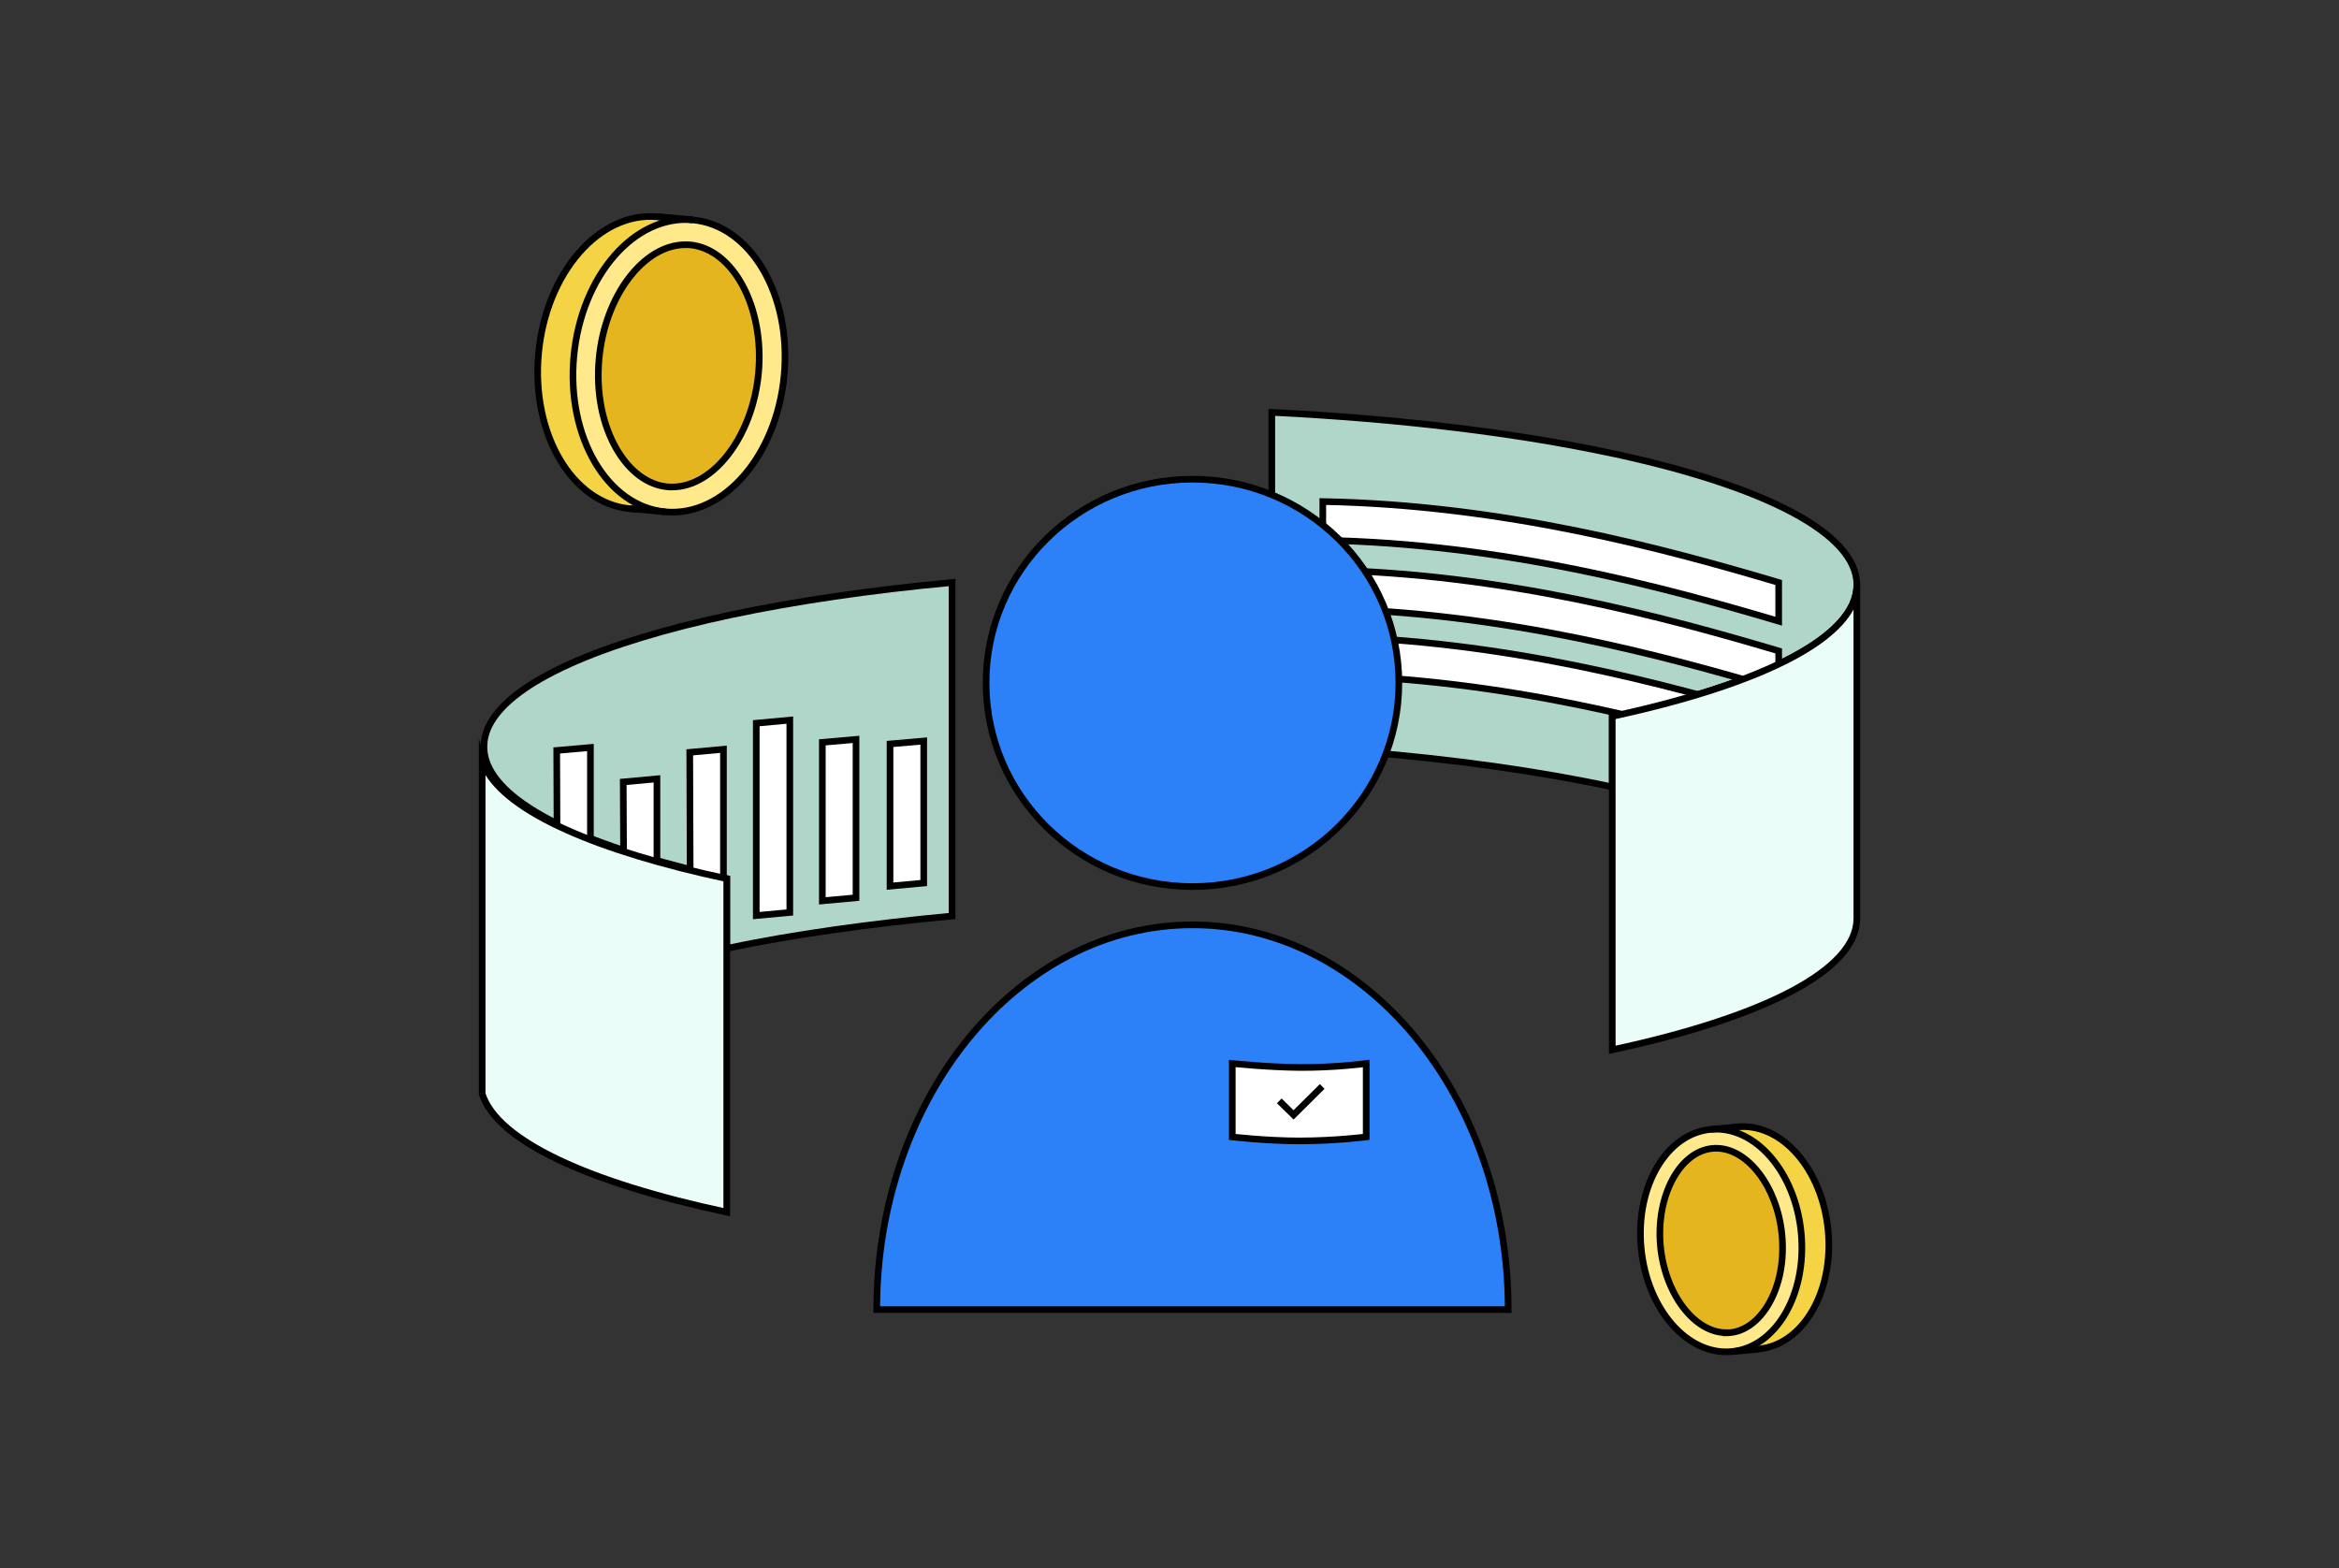 <svg width="176" height="118" viewBox="0 0 176 118" fill="none" xmlns="http://www.w3.org/2000/svg">
<rect x="0" y="0" width="176" height="118" fill="#333333" stroke="none"/>
<g clip-path="url(#clip0_1461_24167)">
<path d="M139.72 44.01C139.72 47.908 132.729 51.408 121.597 53.844C121.507 53.844 121.417 53.878 121.316 53.9V59.216C115.84 58.042 109.388 57.123 102.274 56.558C100.142 56.381 97.942 56.237 95.698 56.126V31.029C105.416 31.506 114.202 32.591 121.316 34.119C121.417 34.142 121.507 34.164 121.597 34.175C132.729 36.6 139.72 40.111 139.72 44.01Z" fill="#B0D6CA" stroke="black" stroke-width="0.5" stroke-miterlimit="10"/>
<path d="M133.839 43.832V46.745C125.322 44.22 113.181 40.908 99.536 40.654V37.741C113.181 37.995 125.322 41.307 133.839 43.832Z" fill="white" stroke="black" stroke-width="0.5" stroke-miterlimit="10"/>
<path d="M133.839 48.982V51.895C125.322 49.37 113.181 46.058 99.536 45.803V42.891C113.181 43.145 125.322 46.457 133.839 48.982Z" fill="white" stroke="black" stroke-width="0.5" stroke-miterlimit="10"/>
<path d="M133.839 53.988V56.901C125.322 54.376 113.181 51.065 99.536 50.81V47.897C113.181 48.152 125.322 51.463 133.839 53.988Z" fill="white" stroke="black" stroke-width="0.5" stroke-miterlimit="10"/>
<path d="M139.72 44.01V69.106C139.72 73.038 132.616 76.571 121.316 78.997V53.9C121.417 53.878 121.507 53.856 121.597 53.845C132.729 51.408 139.72 47.908 139.72 44.01Z" fill="#EBFDF8" stroke="black" stroke-width="0.5" stroke-miterlimit="10"/>
<path d="M71.639 43.833V68.929C65.468 69.505 59.543 70.336 54.684 71.366V66.116C54.089 65.983 53.797 65.861 53.225 65.728C43.81 63.535 37.627 60.545 36.572 57.212C36.471 56.879 36.415 56.536 36.415 56.193C36.415 55.849 36.471 55.506 36.572 55.174C37.627 51.84 43.81 48.85 53.225 46.657C53.797 46.524 54.381 46.402 54.975 46.269C59.834 45.239 65.468 44.408 71.639 43.833Z" fill="#B0D6CA" stroke="black" stroke-width="0.5" stroke-miterlimit="10"/>
<path d="M44.427 68.663H41.936L41.891 56.47L44.427 56.248V68.663Z" fill="white" stroke="black" stroke-width="0.5" stroke-miterlimit="10"/>
<path d="M49.432 68.663H46.941L46.896 58.84L49.432 58.607V68.663Z" fill="white" stroke="black" stroke-width="0.5" stroke-miterlimit="10"/>
<path d="M54.437 69.771H51.946L51.901 56.613L54.437 56.381V69.771Z" fill="white" stroke="black" stroke-width="0.5" stroke-miterlimit="10"/>
<path d="M59.43 68.663L56.905 68.896V54.421L59.43 54.188V68.663Z" fill="white" stroke="black" stroke-width="0.5" stroke-miterlimit="10"/>
<path d="M64.412 67.556L61.877 67.788V55.86L64.412 55.639V67.556Z" fill="white" stroke="black" stroke-width="0.5" stroke-miterlimit="10"/>
<path d="M69.507 66.448L66.971 66.681V55.982L69.507 55.761V66.448Z" fill="white" stroke="black" stroke-width="0.5" stroke-miterlimit="10"/>
<path d="M54.684 66.116V91.213C44.293 88.998 37.403 85.852 36.281 82.308V57.211C37.335 60.545 43.518 63.535 52.933 65.728C53.505 65.861 54.089 65.983 54.684 66.116Z" fill="#EBFDF8" stroke="black" stroke-width="0.5" stroke-miterlimit="10"/>
<path d="M56.348 28.017C56.914 21.95 53.83 16.71 49.461 16.313C45.092 15.916 41.091 20.512 40.525 26.579C39.959 32.645 43.042 37.885 47.412 38.282C51.781 38.679 55.782 34.083 56.348 28.017Z" fill="#F4D345" stroke="black" stroke-width="0.5" stroke-miterlimit="10"/>
<path d="M59.002 28.249C59.568 22.182 56.485 16.943 52.115 16.546C47.746 16.149 43.745 20.745 43.179 26.811C42.614 32.878 45.697 38.118 50.066 38.515C54.435 38.912 58.436 34.316 59.002 28.249Z" fill="#FFE98A" stroke="black" stroke-width="0.5" stroke-miterlimit="10"/>
<path d="M50.588 36.645C50.475 36.645 50.352 36.645 50.24 36.633C48.759 36.501 47.412 35.504 46.425 33.843C45.325 31.971 44.842 29.534 45.078 26.987C45.516 22.258 48.433 18.415 51.575 18.415C51.687 18.415 51.811 18.415 51.923 18.426C55.177 18.725 57.534 23.144 57.074 28.072C56.636 32.801 53.718 36.645 50.577 36.645H50.588Z" fill="#E5B51F" stroke="black" stroke-width="0.5" stroke-miterlimit="10"/>
<path d="M49.466 16.299L52.114 16.543" stroke="black" stroke-width="0.5" stroke-miterlimit="10"/>
<path d="M50.06 38.516L47.412 38.273" stroke="black" stroke-width="0.5" stroke-miterlimit="10"/>
<path d="M132.317 101.513C135.644 101.211 137.991 97.223 137.56 92.606C137.13 87.989 134.084 84.491 130.758 84.794C127.431 85.096 125.084 89.084 125.515 93.701C125.945 98.317 128.991 101.815 132.317 101.513Z" fill="#F4D345" stroke="black" stroke-width="0.5" stroke-miterlimit="10"/>
<path d="M130.29 101.706C133.616 101.404 135.963 97.416 135.533 92.799C135.102 88.182 132.056 84.684 128.73 84.986C125.404 85.289 123.056 89.276 123.487 93.893C123.918 98.51 126.963 102.008 130.29 101.706Z" fill="#FFE98A" stroke="black" stroke-width="0.5" stroke-miterlimit="10"/>
<path d="M129.889 100.294C129.979 100.294 130.069 100.294 130.159 100.283C131.281 100.183 132.313 99.43 133.065 98.157C133.907 96.728 134.266 94.878 134.086 92.94C133.75 89.341 131.528 86.406 129.138 86.406C129.048 86.406 128.958 86.406 128.868 86.417C126.388 86.638 124.593 90.005 124.941 93.76C125.278 97.359 127.499 100.283 129.889 100.283V100.294Z" fill="#E5B51F" stroke="black" stroke-width="0.5" stroke-miterlimit="10"/>
<path d="M130.742 84.8L128.734 84.977" stroke="black" stroke-width="0.5" stroke-miterlimit="10"/>
<path d="M130.282 101.712L132.302 101.523" stroke="black" stroke-width="0.5" stroke-miterlimit="10"/>
<path d="M89.728 66.714C98.305 66.714 105.259 59.852 105.259 51.386C105.259 42.92 98.305 36.058 89.728 36.058C81.151 36.058 74.198 42.92 74.198 51.386C74.198 59.852 81.151 66.714 89.728 66.714Z" fill="#2C81F9" stroke="black" stroke-width="0.5" stroke-miterlimit="10"/>
<path d="M113.484 98.545C113.484 82.563 102.846 69.594 89.728 69.594C76.61 69.594 65.972 82.552 65.972 98.545H113.484Z" fill="#2C81F9" stroke="black" stroke-width="0.5" stroke-miterlimit="10"/>
<path d="M102.801 85.553C102.801 85.553 100.456 85.853 97.763 85.853C95.317 85.853 92.724 85.553 92.724 85.553V80.027C92.724 80.027 95.406 80.304 97.763 80.326C100.411 80.348 102.801 80.027 102.801 80.027V85.553Z" fill="white" stroke="black" stroke-width="0.5" stroke-miterlimit="10"/>
<path d="M96.259 82.84L97.336 83.892L99.491 81.754" stroke="black" stroke-width="0.5" stroke-miterlimit="10"/>
</g>
<defs>
<clipPath id="clip0_1461_24167">
<rect width="104" height="86" fill="white" transform="translate(36 16)"/>
</clipPath>
</defs>
</svg>
